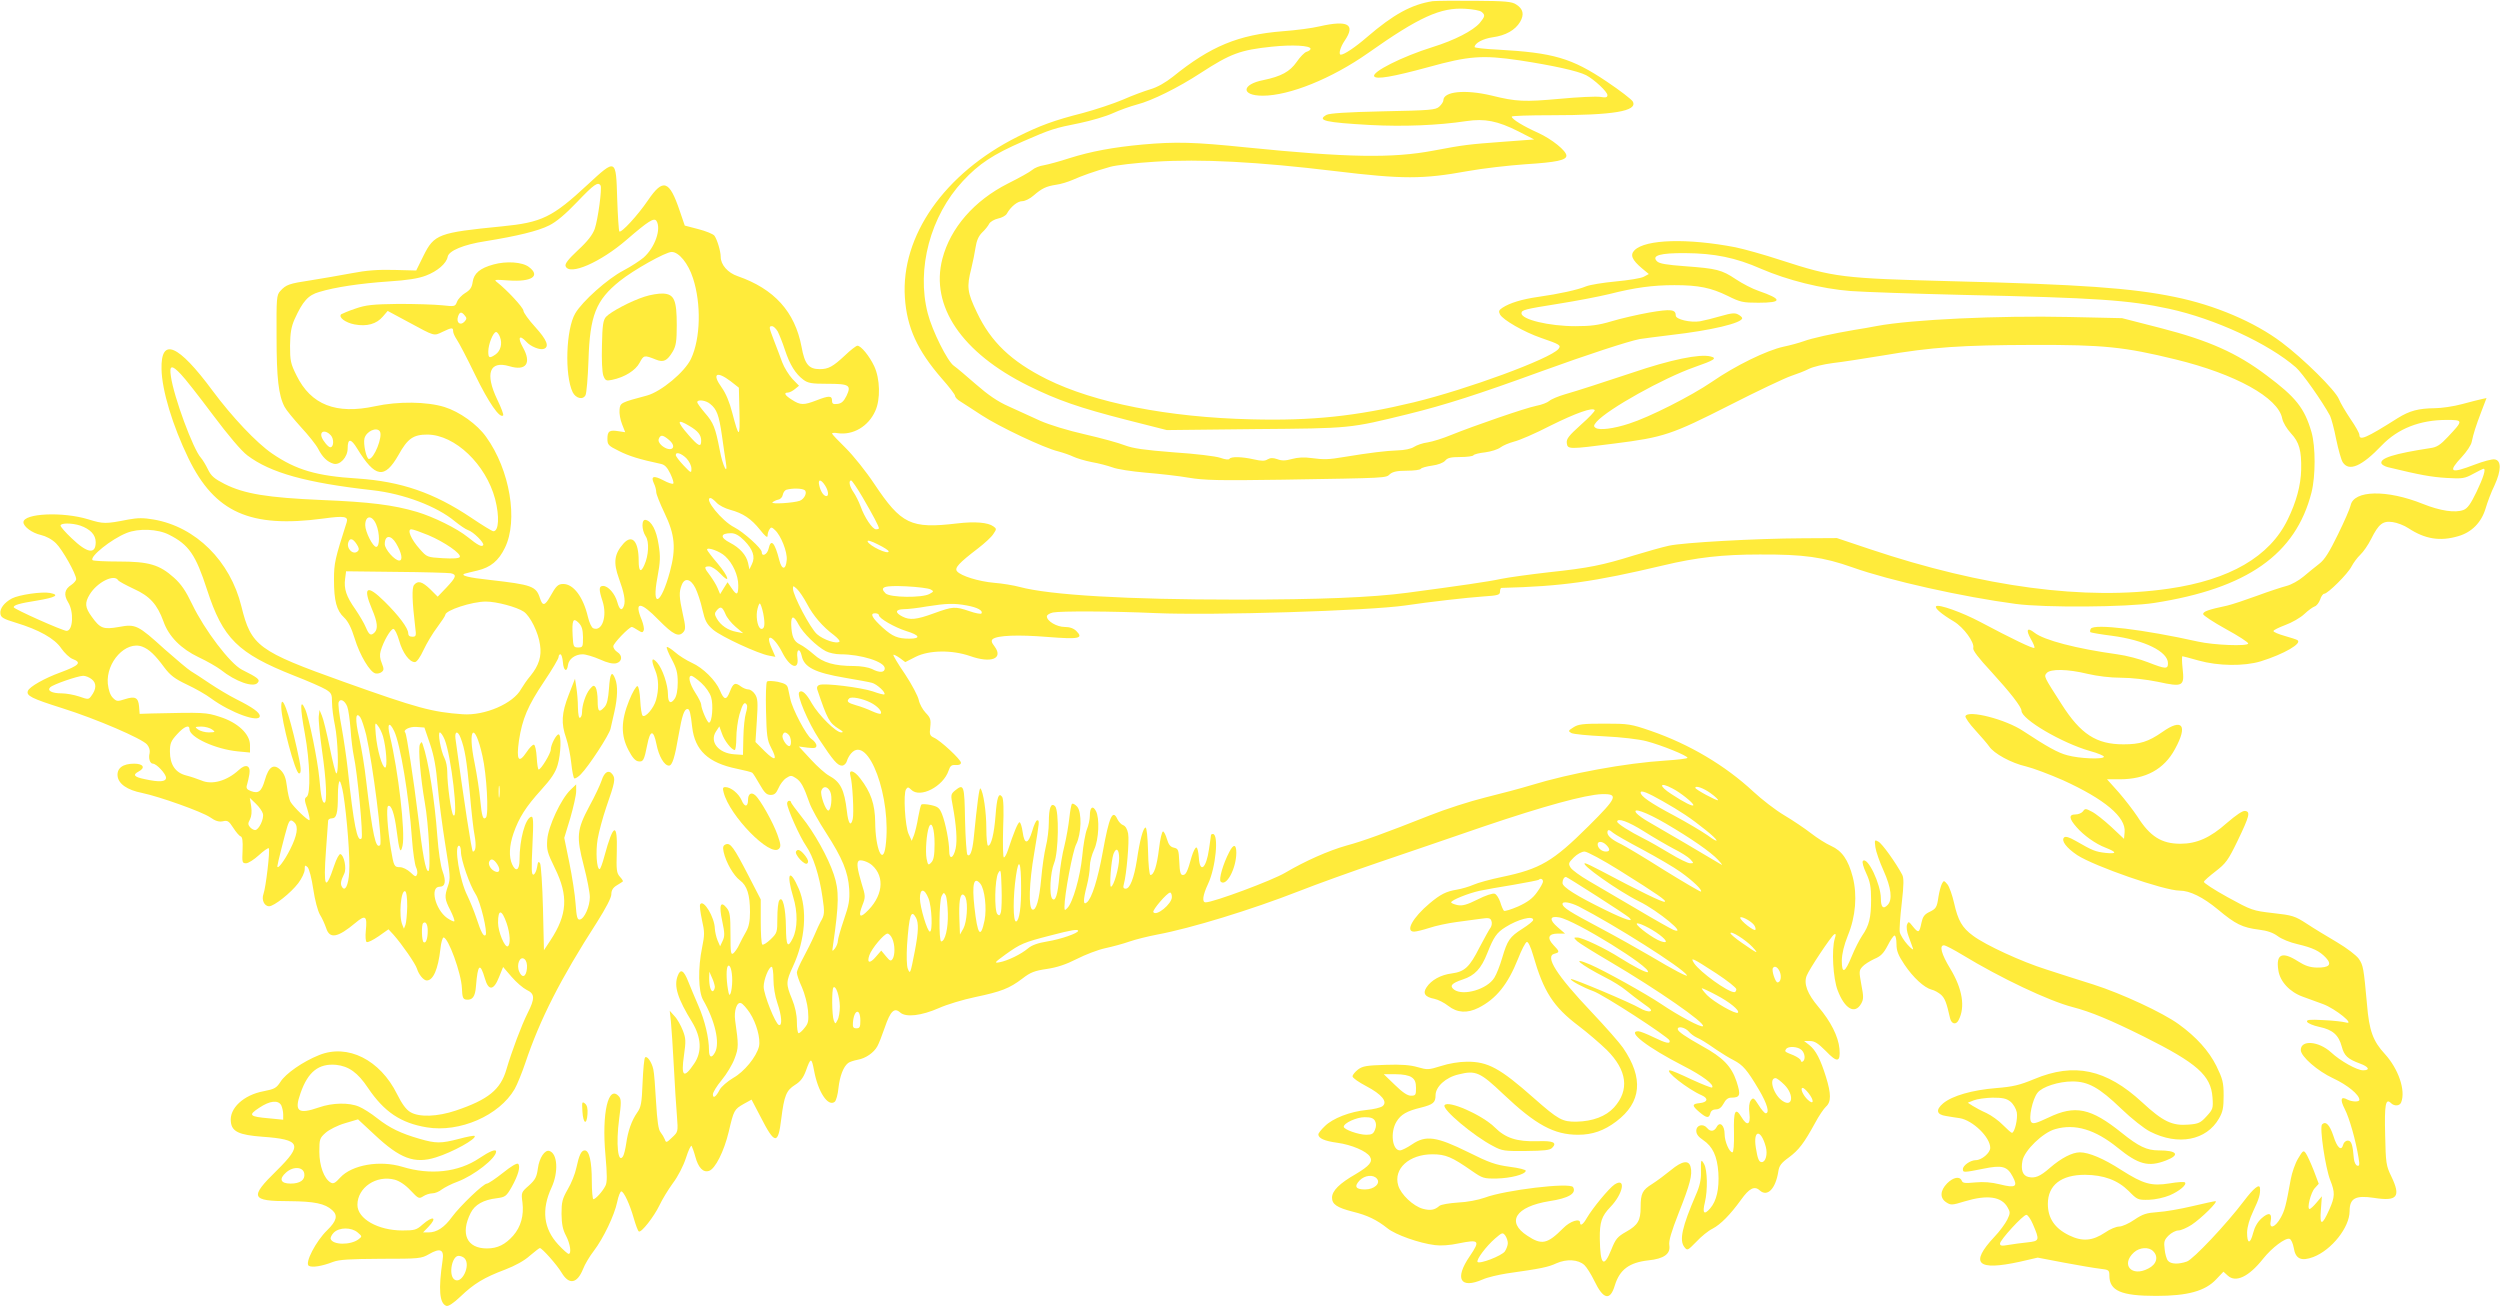 <?xml version="1.0" standalone="no"?>
<!DOCTYPE svg PUBLIC "-//W3C//DTD SVG 20010904//EN"
 "http://www.w3.org/TR/2001/REC-SVG-20010904/DTD/svg10.dtd">
<svg version="1.0" xmlns="http://www.w3.org/2000/svg"
 width="1280pt" height="669pt" viewBox="0 0 1280 669"
 preserveAspectRatio="xMidYMid meet">
<g transform="translate(0,669) scale(0.1,-0.1)"
fill="#ffeb3b" stroke="none">
<path d="M7335 6684 c-108 -17 -200 -67 -336 -184 -60 -52 -117 -90 -134 -90
-13 0 -3 39 20 72 57 84 16 106 -129 73 -37 -9 -121 -20 -189 -25 -226 -18
-368 -76 -562 -233 -38 -30 -80 -54 -115 -64 -30 -9 -93 -32 -140 -53 -47 -20
-140 -51 -207 -69 -146 -37 -219 -64 -333 -121 -375 -188 -598 -508 -577 -823
10 -154 64 -271 188 -414 38 -43 69 -83 69 -90 0 -7 12 -20 28 -29 15 -9 63
-41 108 -70 90 -59 320 -168 392 -185 26 -7 61 -19 77 -27 17 -8 59 -21 95
-28 36 -6 83 -19 106 -27 22 -9 99 -21 170 -27 71 -6 171 -17 221 -26 78 -13
153 -15 480 -10 544 9 528 8 550 29 15 12 37 17 86 17 36 0 69 4 72 10 3 5 29
12 57 16 30 4 57 14 67 25 12 15 29 19 78 19 34 0 64 4 67 9 3 5 30 12 60 15
30 4 65 15 78 25 13 10 44 23 70 30 26 6 110 42 185 81 133 66 218 96 228 80
3 -4 -29 -38 -71 -75 -62 -56 -75 -72 -72 -94 4 -32 10 -32 243 -2 254 32 294
46 590 196 143 73 285 140 315 150 30 10 72 26 93 37 20 10 74 23 120 29 45 5
161 23 258 39 251 43 401 53 769 54 359 1 467 -10 728 -74 308 -75 527 -196
547 -303 4 -20 23 -52 45 -76 42 -45 54 -87 52 -186 -2 -81 -25 -165 -69 -255
-92 -190 -297 -309 -609 -354 -426 -62 -950 8 -1529 202 l-170 57 -175 -1
c-242 -1 -613 -22 -685 -38 -33 -7 -114 -30 -180 -50 -161 -50 -229 -64 -435
-86 -96 -11 -206 -26 -245 -34 -64 -14 -210 -35 -480 -71 -181 -24 -449 -35
-873 -35 -560 0 -957 23 -1112 65 -30 8 -89 18 -130 21 -79 7 -170 35 -190 59
-14 17 9 42 107 117 34 26 70 59 79 74 17 25 17 27 0 39 -27 20 -94 26 -186
15 -237 -28 -285 -5 -424 203 -41 62 -106 143 -145 182 -39 38 -71 72 -71 75
0 4 13 5 30 2 78 -11 156 35 191 113 28 60 25 166 -5 230 -25 53 -68 105 -86
105 -6 0 -35 -22 -63 -49 -63 -59 -86 -71 -130 -71 -56 0 -77 25 -93 114 -34
180 -140 297 -327 362 -51 17 -87 59 -87 99 0 29 -18 88 -32 108 -7 9 -44 24
-83 34 l-69 18 -26 76 c-53 157 -85 167 -162 54 -53 -78 -137 -169 -147 -160
-3 4 -8 79 -11 168 -6 207 -6 206 -151 72 -181 -168 -235 -194 -439 -214 -325
-32 -347 -40 -402 -151 l-37 -75 -113 3 c-83 2 -141 -2 -218 -17 -58 -11 -152
-27 -208 -36 -112 -17 -127 -22 -157 -55 -19 -21 -20 -36 -19 -234 0 -212 10
-300 41 -359 8 -16 46 -62 84 -104 38 -41 78 -91 88 -111 22 -43 47 -67 78
-76 33 -10 73 33 73 78 0 53 17 52 49 -1 92 -150 140 -157 211 -33 47 85 76
105 148 105 142 -1 300 -153 347 -330 23 -89 19 -165 -9 -165 -6 0 -57 31
-113 69 -191 128 -359 186 -583 201 -210 13 -314 44 -437 128 -80 55 -204 186
-305 322 -176 238 -265 276 -261 110 2 -109 57 -290 138 -457 135 -277 316
-358 690 -308 109 15 129 11 120 -19 -60 -188 -65 -209 -65 -294 0 -108 13
-158 52 -194 20 -19 37 -52 54 -107 26 -86 79 -174 107 -179 10 -2 24 1 32 8
11 9 11 16 0 44 -10 23 -12 43 -6 63 14 49 51 113 65 113 7 0 20 -26 30 -61
17 -61 52 -109 80 -109 10 0 28 26 45 63 16 34 47 86 70 116 22 30 41 58 41
63 0 23 136 68 208 68 54 0 159 -28 194 -52 33 -23 75 -107 83 -170 9 -58 -6
-105 -48 -157 -18 -21 -39 -52 -49 -69 -40 -74 -186 -137 -299 -129 -156 11
-231 31 -609 166 -439 157 -474 183 -524 386 -57 233 -234 408 -449 445 -52 9
-81 9 -130 0 -117 -23 -127 -23 -205 1 -130 40 -332 31 -332 -15 0 -22 44 -55
89 -65 26 -6 57 -22 78 -43 32 -31 103 -157 103 -183 0 -7 -11 -20 -24 -29
-36 -23 -41 -51 -17 -90 30 -48 25 -146 -8 -146 -20 0 -271 112 -271 121 0 11
30 20 119 34 96 16 119 29 67 39 -41 8 -158 -9 -195 -28 -39 -21 -63 -52 -59
-78 2 -19 15 -27 78 -46 119 -36 200 -81 234 -132 16 -23 42 -48 58 -54 48
-18 34 -33 -63 -69 -80 -29 -158 -73 -166 -94 -10 -25 18 -39 176 -89 175 -55
409 -156 434 -186 11 -13 16 -30 13 -44 -7 -27 2 -54 17 -54 18 0 67 -52 67
-72 0 -21 -33 -24 -110 -7 -54 11 -62 22 -30 39 36 19 24 40 -23 40 -58 0 -89
-23 -85 -63 4 -40 49 -72 126 -87 90 -19 303 -95 347 -124 28 -20 46 -25 66
-21 24 6 31 1 53 -33 14 -22 31 -42 38 -44 9 -3 12 -24 10 -71 -3 -62 -2 -67
18 -67 11 0 41 19 65 41 25 23 48 39 51 36 8 -8 -15 -202 -27 -234 -11 -30 4
-63 29 -63 25 0 111 68 149 118 18 24 33 55 33 70 0 23 2 24 15 12 8 -8 21
-58 29 -113 8 -55 23 -111 34 -130 11 -17 25 -49 32 -69 18 -57 59 -49 150 27
51 43 61 36 53 -40 -3 -29 -1 -55 4 -58 6 -4 33 10 61 29 l51 36 26 -28 c44
-50 112 -148 120 -174 9 -30 34 -60 50 -60 33 0 58 57 70 162 3 32 11 58 16
58 24 0 91 -183 94 -260 2 -46 5 -55 21 -58 33 -4 47 14 51 69 9 113 21 124
46 38 18 -63 45 -61 72 8 l21 52 43 -50 c24 -28 59 -58 77 -67 43 -20 44 -43
5 -120 -31 -62 -80 -192 -108 -287 -30 -104 -93 -155 -259 -211 -95 -32 -188
-35 -233 -8 -22 13 -43 42 -68 92 -87 176 -253 259 -399 200 -83 -33 -172 -95
-198 -137 -21 -32 -30 -37 -86 -48 -103 -19 -177 -88 -168 -157 5 -50 42 -67
160 -76 199 -14 210 -40 74 -174 -140 -137 -132 -156 66 -156 127 -1 182 -12
219 -46 30 -27 23 -55 -26 -103 -57 -55 -116 -168 -94 -182 17 -10 68 -2 124
20 32 12 83 15 245 16 197 0 207 1 247 24 57 33 78 24 69 -32 -22 -149 -16
-220 19 -233 10 -4 36 13 73 48 69 66 120 97 229 138 50 19 99 46 126 71 25
21 48 39 51 39 11 0 88 -86 112 -127 38 -63 79 -55 109 19 9 24 34 66 55 93
49 64 106 183 120 251 6 30 16 54 21 54 13 0 44 -67 64 -138 10 -34 21 -65 26
-67 12 -8 77 75 105 133 14 30 45 81 69 114 26 34 54 89 67 129 12 38 25 66
29 62 3 -5 12 -29 19 -55 15 -56 40 -83 70 -73 32 10 77 100 101 200 26 111
28 115 77 143 l40 22 46 -88 c73 -143 90 -145 106 -11 15 120 26 146 70 174
28 17 43 37 56 72 25 70 29 70 42 2 20 -110 72 -188 106 -160 7 6 16 38 19 71
7 61 25 108 49 127 7 6 29 13 49 17 41 7 83 36 101 69 7 12 24 55 38 96 29 85
49 104 79 77 29 -26 108 -17 199 23 40 18 123 43 185 56 133 28 175 44 242 95
41 32 63 40 125 49 53 8 98 23 153 51 43 22 108 47 145 55 37 8 93 23 124 34
31 11 96 27 143 36 172 32 482 127 725 222 91 36 275 102 410 148 135 46 376
128 535 183 310 105 522 163 607 166 87 2 78 -18 -69 -164 -182 -181 -247
-219 -443 -260 -58 -12 -124 -30 -146 -40 -23 -10 -61 -21 -85 -25 -55 -9 -84
-24 -139 -70 -86 -72 -127 -145 -80 -145 11 0 47 9 78 19 32 11 94 24 138 30
43 6 100 13 126 17 40 6 49 4 54 -11 4 -10 2 -25 -4 -34 -7 -9 -32 -55 -57
-102 -51 -101 -76 -124 -142 -133 -56 -7 -105 -34 -129 -71 -21 -31 -8 -50 40
-59 19 -4 51 -20 71 -36 46 -36 97 -39 155 -10 91 46 150 120 202 250 18 46
38 85 45 87 7 3 20 -24 33 -69 53 -185 103 -263 233 -361 45 -34 110 -90 144
-123 104 -104 117 -205 37 -294 -42 -46 -109 -71 -192 -73 -73 -1 -93 10 -219
121 -173 153 -235 187 -343 186 -38 0 -93 -9 -132 -22 -64 -20 -70 -20 -119
-6 -37 11 -84 15 -165 12 -96 -3 -117 -6 -141 -24 -15 -12 -28 -27 -28 -35 0
-8 32 -30 70 -50 80 -42 112 -81 83 -103 -10 -7 -46 -16 -81 -19 -84 -8 -174
-43 -214 -83 -18 -17 -33 -36 -33 -42 0 -20 31 -34 97 -43 73 -10 150 -43 167
-71 16 -26 -2 -47 -72 -89 -84 -48 -122 -86 -122 -121 0 -34 25 -51 107 -72
74 -18 123 -42 177 -85 41 -33 162 -76 243 -86 29 -4 77 -1 122 9 105 21 111
15 56 -66 -79 -115 -49 -169 66 -119 24 11 80 24 124 31 176 25 211 32 254 52
52 23 111 20 143 -9 11 -10 34 -46 51 -81 46 -96 81 -104 105 -23 25 81 74
117 172 128 79 8 114 33 107 77 -4 22 10 69 48 166 58 146 71 196 61 235 -9
37 -43 32 -101 -16 -28 -23 -71 -55 -96 -71 -50 -31 -59 -48 -59 -120 0 -66
-14 -91 -73 -124 -46 -26 -55 -37 -77 -92 -39 -97 -57 -79 -59 55 -1 86 9 116
54 163 66 68 82 155 21 115 -28 -19 -111 -119 -142 -172 -18 -32 -34 -43 -34
-23 0 24 -51 8 -86 -28 -82 -82 -110 -88 -184 -39 -110 71 -60 149 112 177
100 15 141 40 122 72 -16 25 -349 -15 -452 -54 -34 -12 -90 -23 -137 -25 -44
-3 -87 -10 -95 -17 -25 -22 -47 -25 -85 -15 -50 14 -112 73 -126 119 -26 86
56 160 175 160 67 0 99 -13 202 -85 55 -38 61 -40 128 -39 71 2 143 20 148 39
2 6 -35 15 -82 21 -73 10 -105 21 -213 75 -162 80 -217 88 -287 40 -25 -17
-53 -31 -62 -31 -40 0 -51 93 -18 147 22 37 54 55 125 72 63 16 75 26 75 63 0
44 52 92 118 107 88 22 110 12 229 -101 166 -157 259 -208 383 -208 73 0 133
21 195 68 130 98 141 222 35 377 -17 25 -90 108 -161 183 -180 190 -241 286
-190 299 27 7 27 11 -5 44 -35 37 -26 59 22 59 l37 0 -38 33 c-44 38 -41 59 8
50 81 -14 475 -258 454 -280 -6 -6 -73 29 -143 73 -73 47 -193 104 -218 104
-20 0 -20 0 -1 -19 11 -10 88 -58 170 -106 241 -142 489 -314 474 -329 -8 -9
-124 53 -213 113 -77 52 -291 171 -363 202 -106 45 -55 2 77 -66 37 -18 84
-48 107 -67 22 -18 62 -49 89 -68 37 -25 45 -35 31 -38 -9 -2 -32 5 -50 16
-47 28 -348 155 -354 149 -6 -6 65 -44 113 -61 51 -17 386 -235 392 -253 6
-20 -18 -15 -83 17 -33 16 -68 30 -77 30 -61 0 47 -83 232 -178 96 -49 159
-96 146 -110 -3 -3 -50 16 -105 41 -54 26 -104 47 -111 47 -32 0 93 -98 163
-128 36 -16 30 -36 -11 -40 -40 -4 -40 -13 -1 -46 37 -31 49 -33 56 -6 3 13
14 20 29 20 16 0 28 10 39 30 10 20 23 30 38 30 47 0 51 12 28 83 -26 78 -70
123 -176 181 -87 49 -125 75 -125 87 0 17 37 9 56 -12 10 -12 28 -25 39 -30
24 -11 46 -24 105 -65 25 -17 64 -41 86 -52 48 -25 69 -49 130 -152 42 -71 56
-120 34 -120 -5 0 -22 19 -36 42 -24 38 -28 40 -40 24 -8 -12 -11 -34 -7 -67
7 -59 -12 -67 -41 -18 -31 52 -41 32 -38 -80 1 -60 -2 -101 -8 -101 -16 0 -40
56 -40 93 0 45 -24 67 -40 38 -13 -25 -33 -27 -50 -6 -20 24 -55 15 -55 -15 0
-17 11 -31 35 -47 49 -33 72 -82 78 -167 5 -83 -9 -145 -42 -183 -31 -36 -41
-25 -27 31 15 62 13 166 -4 196 -16 28 -17 25 -16 -45 1 -33 -7 -70 -25 -110
-72 -167 -87 -235 -60 -270 15 -19 16 -19 61 27 25 27 62 57 83 67 42 22 91
72 146 148 42 59 69 73 96 48 39 -35 81 8 95 97 4 29 15 44 54 72 51 38 77 72
134 176 19 36 45 74 56 84 27 24 27 65 0 152 -28 90 -52 137 -85 163 l-27 21
30 0 c24 0 42 -12 81 -51 59 -62 76 -59 70 12 -6 63 -45 140 -108 214 -56 66
-76 118 -60 159 12 32 125 202 141 212 9 5 10 -1 3 -22 -17 -55 -9 -204 15
-265 36 -95 88 -124 120 -68 13 23 13 36 1 98 -12 66 -12 72 5 91 10 12 38 29
61 40 34 14 48 29 69 69 14 28 30 51 35 51 6 0 10 -20 10 -44 0 -35 9 -57 41
-105 45 -67 101 -118 139 -128 14 -3 35 -15 48 -26 20 -19 28 -39 46 -119 7
-32 31 -37 44 -11 35 67 20 160 -43 264 -45 74 -57 119 -32 119 8 0 50 -22 93
-48 197 -120 445 -237 565 -268 93 -24 194 -66 365 -151 274 -137 344 -199
352 -312 4 -56 2 -61 -30 -96 -31 -34 -41 -39 -92 -43 -84 -7 -131 15 -238
114 -184 170 -348 205 -553 119 -75 -31 -108 -39 -195 -46 -122 -10 -224 -39
-271 -78 -40 -34 -34 -58 15 -65 20 -4 51 -8 70 -11 66 -11 156 -97 156 -152
0 -26 -44 -63 -74 -63 -27 0 -66 -27 -66 -46 0 -18 4 -18 104 2 97 20 123 13
151 -40 28 -52 14 -60 -65 -40 -45 11 -83 14 -127 10 -52 -5 -64 -4 -69 9 -10
24 -43 18 -75 -14 -36 -37 -38 -75 -4 -97 23 -15 29 -15 94 5 116 35 189 25
220 -31 14 -24 14 -30 -2 -63 -10 -20 -39 -60 -66 -88 -128 -137 -88 -175 131
-127 l91 21 136 -26 c75 -14 157 -28 184 -31 44 -5 47 -7 47 -35 0 -78 60
-104 240 -104 161 0 251 25 307 85 l37 39 22 -20 c41 -38 108 -6 181 86 45 57
116 110 136 102 8 -3 17 -24 21 -46 9 -57 38 -70 100 -47 94 36 186 152 186
235 0 66 30 82 124 68 121 -19 140 5 89 111 -26 53 -28 68 -31 210 -4 156 2
192 30 164 17 -17 45 -15 52 4 24 61 -14 171 -83 247 -61 66 -81 119 -92 255
-17 186 -19 199 -42 233 -13 18 -60 54 -112 85 -49 29 -119 71 -155 95 -60 39
-73 43 -172 54 -104 12 -110 14 -232 81 -69 38 -124 74 -122 79 1 6 29 30 60
54 52 40 64 56 112 155 62 129 67 150 39 154 -13 2 -46 -21 -94 -62 -84 -75
-154 -106 -237 -106 -97 0 -156 37 -221 140 -20 30 -62 85 -95 123 l-60 67 64
0 c134 0 228 51 284 155 67 122 38 160 -65 87 -72 -50 -114 -63 -199 -63 -139
0 -219 52 -317 206 -91 142 -91 141 -76 159 19 22 106 21 209 -4 51 -12 118
-20 172 -20 53 0 130 -9 189 -21 128 -28 136 -23 126 68 -4 35 -4 63 -1 63 3
0 41 -10 83 -22 100 -28 232 -30 318 -4 119 37 216 93 187 109 -4 3 -33 12
-64 21 -32 9 -58 20 -58 25 0 5 27 18 61 31 33 12 77 37 97 56 20 19 44 36 53
39 10 3 22 19 28 35 5 17 15 30 21 30 18 0 121 102 140 140 10 19 30 46 45 60
15 14 40 50 55 80 39 78 60 94 110 87 23 -3 60 -17 82 -32 84 -55 161 -68 255
-40 69 20 118 71 139 141 9 31 29 85 46 119 35 77 36 128 0 133 -12 2 -58 -10
-102 -27 -125 -48 -139 -39 -65 40 24 26 47 60 50 76 9 43 21 81 50 157 l26
68 -23 -5 c-13 -3 -59 -14 -102 -26 -44 -12 -107 -21 -140 -21 -84 -1 -129
-13 -190 -51 -163 -103 -196 -117 -196 -85 0 8 -20 44 -45 80 -24 36 -52 82
-60 103 -19 46 -181 206 -293 290 -138 104 -341 191 -549 233 -217 45 -482 64
-1133 80 -573 15 -607 19 -885 109 -82 27 -186 56 -230 65 -244 47 -460 41
-516 -15 -24 -24 -14 -49 38 -93 l35 -29 -26 -14 c-15 -8 -79 -18 -143 -24
-64 -6 -132 -17 -152 -25 -43 -18 -139 -39 -245 -54 -84 -12 -146 -31 -184
-56 -18 -12 -20 -18 -12 -34 15 -28 123 -90 210 -120 99 -34 104 -38 89 -57
-42 -50 -465 -206 -741 -273 -294 -71 -520 -95 -831 -87 -427 10 -805 85
-1048 206 -182 91 -286 191 -357 341 -50 104 -53 131 -29 225 8 33 18 82 22
109 5 33 15 57 33 75 15 14 32 35 37 46 6 10 26 22 45 26 19 4 40 15 45 25 20
36 55 64 79 64 14 0 40 13 58 29 43 37 64 47 115 55 24 3 62 15 85 25 45 20
108 43 193 67 28 8 130 20 228 26 234 15 524 0 922 -48 348 -42 449 -42 680 0
77 14 210 29 295 35 159 10 210 21 210 44 0 25 -75 85 -145 117 -74 33 -135
70 -135 83 0 4 91 7 203 7 318 0 443 21 417 70 -6 11 -66 57 -133 102 -180
121 -273 148 -559 164 -65 3 -118 9 -118 13 0 20 43 43 92 50 67 9 116 37 141
79 22 38 16 66 -20 89 -22 15 -57 18 -212 19 -102 1 -199 0 -216 -2z m251 -55
c19 -16 18 -23 -10 -57 -34 -39 -128 -88 -241 -123 -157 -49 -313 -128 -299
-150 10 -17 96 -2 276 47 209 58 278 63 468 35 170 -26 298 -54 341 -76 43
-23 109 -85 109 -102 0 -12 -8 -14 -37 -9 -21 3 -114 -1 -208 -10 -180 -16
-220 -15 -349 17 -135 32 -246 21 -246 -25 0 -7 -9 -21 -21 -32 -19 -17 -44
-19 -288 -24 -186 -4 -273 -10 -289 -18 -52 -29 -7 -39 223 -52 171 -9 347 -2
493 20 94 14 160 1 267 -53 l80 -41 -161 -12 c-173 -13 -196 -15 -354 -45
-211 -40 -440 -36 -956 16 -273 28 -363 30 -534 15 -151 -14 -264 -35 -375
-70 -49 -16 -108 -32 -130 -36 -22 -3 -49 -14 -60 -24 -11 -10 -67 -41 -125
-70 -172 -87 -294 -227 -335 -385 -63 -242 99 -481 440 -650 149 -74 262 -113
504 -175 l205 -52 450 5 c497 4 484 3 786 77 190 47 356 100 685 220 234 85
440 152 500 164 17 3 90 12 162 21 203 23 363 61 363 86 0 4 -9 13 -21 19 -16
9 -35 7 -87 -8 -37 -11 -86 -23 -108 -27 -49 -8 -124 10 -124 29 0 32 -24 35
-135 16 -61 -11 -148 -31 -194 -45 -67 -20 -106 -25 -185 -25 -135 0 -276 34
-276 66 0 17 15 21 191 49 88 14 203 36 257 49 134 34 225 46 335 46 124 0
187 -13 273 -55 64 -32 78 -35 157 -35 124 0 124 18 0 61 -30 10 -82 37 -115
59 -73 49 -99 55 -261 67 -94 7 -131 13 -143 25 -30 30 16 43 146 42 147 -1
257 -23 386 -80 137 -59 309 -102 458 -114 67 -5 328 -14 581 -20 680 -15 843
-26 1051 -71 234 -51 509 -178 649 -300 33 -29 135 -174 175 -248 6 -13 21
-66 31 -119 11 -53 26 -107 34 -119 32 -49 97 -21 200 87 83 86 195 130 332
130 86 0 86 -2 6 -87 -37 -40 -57 -53 -88 -57 -189 -29 -261 -52 -252 -79 2
-6 17 -15 33 -19 169 -41 222 -50 299 -55 83 -5 94 -3 138 21 26 14 50 26 53
26 13 0 -1 -45 -36 -118 -30 -62 -46 -85 -67 -93 -42 -16 -118 -5 -208 31
-184 74 -354 71 -370 -8 -3 -15 -32 -82 -65 -149 -44 -90 -68 -129 -96 -150
-20 -15 -56 -45 -80 -65 -25 -21 -63 -42 -87 -48 -23 -6 -91 -28 -150 -50 -60
-22 -129 -45 -155 -51 -95 -20 -122 -30 -122 -43 0 -7 52 -41 117 -77 64 -35
115 -68 114 -74 -3 -15 -177 -8 -257 10 -278 62 -532 93 -549 66 -4 -7 -5 -15
-2 -18 3 -2 52 -11 109 -18 168 -22 288 -81 288 -141 0 -31 -12 -30 -102 5
-40 16 -111 35 -158 41 -209 29 -375 72 -424 111 -37 29 -45 15 -18 -33 13
-22 21 -42 18 -45 -6 -6 -112 45 -276 132 -94 50 -215 93 -227 81 -9 -9 27
-40 91 -78 50 -30 107 -108 99 -136 -3 -12 27 -51 93 -122 95 -104 154 -179
154 -199 0 -44 207 -165 350 -206 41 -11 74 -25 72 -30 -4 -14 -126 -9 -187 8
-47 12 -103 43 -226 124 -89 60 -284 110 -296 76 -2 -6 20 -39 50 -71 30 -33
62 -70 71 -83 24 -37 114 -86 189 -103 37 -9 122 -41 190 -71 213 -97 323
-189 315 -266 l-3 -34 -66 62 c-37 34 -81 69 -100 78 -30 16 -34 16 -44 1 -7
-9 -24 -16 -39 -16 -35 0 -33 -21 6 -65 36 -42 98 -86 148 -105 59 -23 60 -33
2 -27 -54 6 -68 12 -155 62 -35 20 -52 24 -59 17 -16 -16 12 -53 67 -90 87
-57 446 -182 525 -182 52 0 120 -34 195 -96 91 -76 125 -93 212 -104 42 -5 72
-16 95 -33 18 -14 64 -33 101 -41 80 -19 113 -35 146 -70 32 -35 17 -51 -47
-50 -35 1 -60 9 -96 32 -81 52 -114 38 -101 -45 8 -58 58 -112 125 -136 25 -9
72 -26 104 -38 63 -23 169 -109 116 -94 -14 4 -65 10 -114 12 -71 4 -87 2 -84
-8 3 -8 31 -20 64 -27 67 -14 98 -41 114 -101 12 -46 30 -63 92 -86 47 -17 55
-35 17 -35 -31 0 -117 48 -164 92 -64 58 -155 65 -155 12 0 -33 86 -108 166
-145 73 -34 134 -84 134 -110 0 -12 -37 -11 -61 1 -34 19 -39 1 -14 -48 24
-46 57 -163 71 -251 6 -35 4 -43 -7 -39 -8 2 -15 18 -17 34 -6 74 -13 94 -31
94 -11 0 -21 -9 -24 -21 -9 -35 -31 -16 -50 45 -19 57 -39 78 -58 59 -14 -14
17 -223 42 -286 25 -62 24 -85 -5 -150 -37 -84 -50 -84 -43 -1 l5 69 -27 -32
c-15 -18 -31 -33 -36 -33 -15 0 6 85 27 107 l20 22 -26 69 c-15 38 -33 77 -40
87 -12 17 -15 15 -40 -27 -15 -25 -31 -72 -37 -104 -25 -139 -31 -161 -52
-199 -28 -50 -60 -61 -51 -17 8 42 -10 47 -47 14 -20 -18 -35 -44 -43 -75 -15
-59 -31 -57 -31 3 1 29 12 68 32 110 29 61 37 87 34 117 -2 24 -33 -1 -82 -66
-89 -118 -260 -299 -292 -310 -43 -15 -82 -14 -97 4 -7 8 -15 35 -17 59 -5 38
-2 48 20 70 14 14 37 26 50 26 13 0 43 13 68 29 51 34 139 121 122 121 -6 0
-60 -12 -120 -26 -59 -14 -139 -28 -176 -30 -57 -4 -76 -10 -119 -39 -27 -19
-63 -35 -78 -35 -15 0 -47 -13 -71 -30 -66 -44 -117 -48 -185 -15 -74 36 -109
88 -109 161 0 96 68 149 190 149 97 -1 167 -27 224 -83 44 -45 47 -46 103 -45
33 1 78 11 107 23 51 22 89 55 78 66 -4 4 -39 2 -79 -5 -93 -15 -134 -3 -246
68 -91 59 -167 91 -213 91 -39 0 -95 -29 -153 -79 -51 -45 -77 -55 -111 -47
-29 7 -39 36 -30 83 10 53 105 145 168 162 101 29 204 -2 319 -95 107 -87 158
-100 247 -66 75 29 59 52 -37 52 -60 0 -102 20 -189 90 -158 127 -238 144
-375 78 -64 -30 -79 -34 -88 -23 -15 18 6 117 32 150 24 31 109 58 179 58 80
0 137 -31 249 -139 53 -51 120 -104 149 -118 143 -73 288 -45 352 67 20 34 24
56 24 118 0 67 -5 85 -37 151 -39 78 -103 149 -193 214 -81 59 -292 157 -436
203 -74 23 -183 58 -244 78 -124 39 -309 124 -373 172 -56 41 -77 78 -97 167
-9 40 -24 83 -34 96 -18 21 -19 21 -29 2 -5 -10 -13 -40 -17 -65 -8 -56 -12
-62 -50 -80 -22 -11 -31 -24 -37 -53 -11 -53 -15 -55 -43 -21 -22 28 -24 29
-31 11 -4 -12 -1 -37 8 -60 8 -23 18 -50 22 -61 5 -12 -6 -5 -27 18 -19 21
-37 50 -40 64 -3 14 2 81 10 149 11 97 11 129 2 146 -32 60 -103 160 -122 169
-19 11 -20 9 -15 -29 3 -22 22 -76 42 -120 39 -87 47 -150 20 -176 -22 -23
-34 -11 -34 34 0 72 -68 216 -92 192 -5 -5 2 -31 17 -63 20 -43 25 -70 25
-134 0 -94 -10 -134 -46 -186 -14 -21 -38 -68 -53 -105 -35 -86 -51 -93 -51
-22 1 36 11 78 31 128 40 97 49 206 25 300 -23 88 -55 134 -111 159 -25 11
-71 40 -103 65 -31 24 -93 66 -137 92 -44 26 -115 81 -158 121 -144 134 -328
243 -525 311 -102 35 -114 37 -237 37 -111 0 -135 -3 -159 -19 -27 -17 -28
-19 -11 -29 11 -6 87 -13 169 -17 87 -4 179 -15 216 -25 77 -20 210 -74 210
-85 0 -4 -50 -10 -111 -14 -207 -13 -489 -65 -689 -126 -52 -16 -158 -44 -235
-63 -77 -19 -205 -60 -285 -92 -230 -91 -343 -132 -425 -154 -93 -26 -214 -80
-314 -139 -65 -39 -368 -152 -408 -152 -20 0 -15 36 12 94 40 84 56 256 25
256 -6 0 -10 -3 -10 -7 0 -5 -5 -36 -10 -71 -14 -99 -47 -126 -52 -42 -2 28
-7 51 -13 51 -5 0 -16 -21 -24 -48 -21 -76 -29 -93 -45 -93 -12 0 -16 16 -18
67 -3 62 -5 68 -28 73 -18 4 -27 16 -35 43 -6 21 -15 39 -20 40 -6 1 -15 -39
-21 -89 -11 -90 -26 -134 -44 -134 -5 0 -11 55 -12 123 -2 74 -7 121 -13 120
-12 -2 -29 -63 -44 -166 -15 -94 -36 -147 -57 -147 -12 0 -15 6 -10 23 14 49
29 224 22 259 -4 23 -14 39 -25 43 -10 3 -23 17 -30 31 -24 53 -42 14 -75
-169 -25 -138 -56 -237 -81 -257 -20 -17 -20 10 0 87 8 31 15 75 15 98 0 22
10 60 22 85 24 52 29 161 9 198 -16 30 -31 19 -31 -24 0 -19 -7 -51 -15 -70
-8 -20 -19 -82 -24 -138 -10 -104 -48 -237 -76 -265 -13 -14 -15 -13 -15 6 0
62 42 286 60 320 27 53 30 165 5 193 -10 11 -21 17 -26 15 -4 -3 -10 -36 -14
-73 -4 -37 -15 -101 -25 -142 -11 -41 -22 -111 -26 -155 -8 -95 -20 -133 -36
-117 -17 17 -11 134 9 183 23 55 26 270 5 291 -21 21 -32 -8 -32 -82 0 -36 -7
-92 -15 -123 -8 -32 -19 -107 -24 -166 -10 -109 -26 -164 -45 -158 -21 7 -17
138 9 288 28 169 28 169 15 169 -5 0 -17 -25 -25 -55 -21 -69 -40 -71 -49 -5
-4 28 -11 50 -16 50 -8 0 -31 -56 -59 -142 -7 -21 -16 -38 -21 -38 -5 0 -6 66
-4 148 4 96 2 152 -5 162 -18 25 -27 -3 -34 -98 -7 -90 -22 -152 -38 -152 -5
0 -9 40 -9 89 0 84 -15 186 -30 204 -6 7 -16 -67 -35 -259 -7 -64 -19 -94 -32
-80 -4 4 -10 84 -12 177 -3 181 -6 188 -52 151 -21 -18 -22 -22 -11 -78 18
-97 24 -177 15 -218 -11 -51 -33 -60 -33 -14 0 48 -19 145 -37 190 -13 32 -21
38 -56 46 -23 5 -45 6 -49 3 -4 -3 -11 -33 -17 -66 -5 -33 -15 -73 -21 -90
l-12 -30 -16 35 c-18 40 -28 207 -13 229 8 12 12 12 26 -2 45 -46 165 16 192
98 8 24 15 30 37 28 16 -1 26 3 26 12 0 16 -104 113 -138 128 -21 10 -24 16
-19 55 4 38 1 47 -24 73 -15 16 -31 45 -35 65 -4 20 -35 79 -70 132 -36 52
-62 97 -60 99 2 3 17 -5 33 -16 l28 -21 53 27 c70 35 186 36 279 4 107 -38
171 -14 126 48 -17 22 -19 31 -10 39 24 19 131 23 278 11 164 -13 188 -8 150
30 -14 14 -34 21 -60 21 -40 0 -91 30 -91 54 0 8 14 16 31 20 41 8 298 7 524
-3 294 -13 1095 12 1280 39 127 19 314 40 398 46 77 5 87 8 87 25 0 10 3 19 8
19 311 8 472 31 827 115 171 41 304 56 495 56 226 1 325 -13 475 -66 191 -68
564 -151 835 -187 149 -20 570 -17 710 5 475 74 724 248 805 566 21 84 21 234
0 308 -36 124 -80 179 -230 291 -152 115 -297 179 -541 242 l-199 51 -270 6
c-364 8 -808 -13 -985 -46 -30 -6 -82 -15 -115 -20 -112 -19 -220 -43 -260
-58 -22 -8 -69 -21 -103 -28 -87 -19 -247 -97 -367 -180 -107 -73 -320 -181
-424 -214 -79 -26 -151 -35 -171 -22 -12 8 -11 13 5 32 58 65 341 223 500 279
103 36 119 46 83 55 -56 14 -203 -16 -403 -84 -148 -49 -276 -91 -343 -110
-34 -10 -70 -25 -80 -34 -9 -8 -39 -20 -67 -25 -55 -11 -316 -101 -435 -149
-41 -17 -95 -34 -120 -38 -25 -3 -56 -14 -70 -23 -15 -10 -48 -17 -85 -18 -58
-2 -142 -12 -275 -34 -78 -13 -99 -14 -168 -5 -33 5 -69 3 -97 -5 -33 -9 -52
-10 -75 -1 -23 8 -36 7 -50 -1 -14 -9 -31 -9 -70 0 -62 14 -117 15 -125 3 -3
-6 -22 -4 -47 5 -22 8 -129 21 -238 28 -153 12 -208 20 -251 36 -30 12 -121
37 -204 56 -88 20 -183 49 -230 70 -44 20 -116 53 -160 73 -57 25 -106 59
-169 114 -49 43 -99 85 -112 94 -32 21 -111 179 -134 269 -59 228 14 499 180
677 83 89 154 136 310 204 140 61 158 67 289 93 57 12 133 34 168 50 35 16 91
36 125 45 75 19 212 87 325 161 154 100 203 118 365 135 106 11 198 6 198 -11
0 -5 -9 -12 -20 -15 -11 -3 -34 -27 -51 -52 -35 -50 -79 -74 -170 -93 -114
-22 -116 -80 -4 -80 137 0 354 88 539 218 262 185 372 235 499 227 38 -2 75
-9 83 -16z m-4511 -889 c8 -14 -13 -172 -30 -222 -11 -30 -36 -63 -86 -109
-50 -47 -68 -70 -63 -82 19 -50 179 20 313 136 110 95 140 114 152 96 26 -41
-8 -137 -66 -188 -19 -16 -65 -46 -103 -66 -81 -42 -211 -158 -247 -220 -47
-80 -55 -315 -13 -403 16 -32 53 -41 66 -15 5 10 12 90 15 178 7 230 38 308
160 406 71 57 235 149 266 149 37 0 85 -59 109 -134 43 -131 39 -309 -10 -413
-32 -68 -153 -168 -225 -188 -135 -36 -138 -37 -141 -73 -2 -19 4 -52 13 -74
l16 -41 -33 5 c-47 8 -58 1 -58 -38 0 -31 4 -36 59 -63 51 -26 106 -43 214
-66 20 -4 33 -17 49 -50 12 -25 19 -48 15 -51 -4 -4 -27 4 -51 17 -50 26 -65
21 -48 -16 7 -14 12 -34 12 -45 0 -10 19 -58 42 -106 54 -112 60 -182 28 -301
-46 -170 -95 -192 -64 -29 15 80 16 107 6 168 -11 73 -36 120 -66 126 -22 5
-22 -50 0 -84 19 -27 15 -99 -7 -147 -18 -41 -29 -33 -29 22 0 99 -33 137 -77
89 -48 -54 -54 -97 -24 -180 26 -71 34 -113 26 -138 -10 -30 -23 -24 -34 16
-12 44 -47 84 -73 84 -22 0 -23 -17 -3 -78 25 -77 -2 -157 -47 -139 -9 3 -21
29 -28 59 -24 102 -74 168 -126 168 -27 0 -37 -10 -67 -64 -27 -48 -39 -50
-52 -10 -20 63 -40 70 -259 95 -105 11 -153 23 -126 32 8 2 37 10 65 16 67 16
108 50 140 116 69 140 26 399 -96 568 -45 64 -136 129 -213 153 -90 28 -237
30 -356 4 -199 -43 -328 7 -402 158 -30 60 -33 75 -33 152 1 66 6 96 23 135
42 93 70 124 126 140 82 25 211 44 356 54 95 6 152 15 191 30 58 22 105 62
111 96 5 31 82 63 193 80 161 26 270 52 327 81 35 17 84 58 143 120 87 91 107
105 120 84z m907 -747 c8 -16 25 -58 37 -95 25 -76 54 -122 94 -152 24 -18 43
-21 122 -21 114 0 125 -7 99 -62 -14 -28 -26 -39 -46 -41 -23 -3 -28 1 -28 17
0 26 -16 26 -80 1 -65 -25 -82 -25 -125 3 -37 23 -44 37 -21 37 8 0 24 8 36
18 l21 17 -34 35 c-18 20 -42 58 -52 85 -10 28 -29 77 -42 111 -27 70 -27 74
-10 74 7 0 20 -12 29 -27z m-3056 -219 c19 -19 92 -112 163 -207 81 -108 147
-186 178 -209 118 -89 301 -140 641 -178 159 -18 329 -82 422 -160 25 -20 54
-40 66 -44 27 -8 85 -66 78 -77 -7 -11 -27 -1 -79 41 -54 44 -176 104 -260
129 -121 36 -243 51 -489 61 -276 12 -395 31 -496 82 -53 27 -69 41 -85 74
-11 23 -28 51 -37 61 -39 43 -138 310 -153 416 -9 58 4 61 51 11z m2815 -36
l42 -33 3 -125 c3 -136 -2 -136 -37 -3 -13 52 -33 100 -54 129 -51 71 -27 87
46 32z m-105 -116 c34 -27 45 -57 60 -160 7 -54 17 -115 20 -137 13 -77 -16
-22 -31 61 -22 114 -32 140 -76 190 -21 25 -39 49 -39 55 0 15 44 10 66 -9z
m-106 -113 c44 -26 60 -46 60 -76 0 -35 -14 -28 -64 29 -63 72 -61 86 4 47z
m-1585 -28 c16 -26 -30 -141 -56 -141 -13 0 -30 77 -23 105 9 37 63 61 79 36z
m-251 -20 c17 -19 15 -61 -3 -61 -10 0 -36 31 -44 52 -11 32 20 39 47 9z
m1732 -24 c45 -39 9 -66 -37 -29 -14 12 -20 25 -16 35 9 23 21 21 53 -6z m88
-93 c15 -16 26 -38 26 -53 0 -25 -1 -25 -40 16 -22 23 -40 47 -40 53 0 18 27
10 54 -16z m710 -139 c17 -26 21 -55 7 -55 -13 0 -29 22 -36 53 -9 34 7 36 29
2z m193 -62 c53 -91 83 -148 83 -158 0 -3 -7 -5 -15 -5 -18 0 -59 61 -79 118
-9 24 -25 56 -36 72 -20 28 -27 60 -12 60 4 0 31 -39 59 -87z m-298 38 c16
-10 1 -45 -24 -55 -31 -11 -150 -19 -140 -8 6 5 19 12 30 14 11 2 21 13 23 25
2 12 11 24 20 26 30 8 77 7 91 -2z m-450 -65 c12 -13 43 -29 69 -36 67 -18
108 -46 153 -102 27 -34 39 -44 39 -31 0 10 4 25 10 33 7 12 12 12 28 -4 30
-27 64 -112 60 -153 -4 -52 -25 -53 -38 -1 -23 91 -43 113 -55 58 -7 -30 -35
-43 -35 -16 0 18 -93 102 -140 126 -64 32 -159 150 -122 150 5 0 19 -11 31
-24z m-1743 -111 c19 -45 19 -115 0 -115 -17 0 -56 77 -56 111 0 51 35 54 56
4z m-1515 -6 c51 -18 79 -47 79 -85 0 -64 -43 -57 -123 20 -32 30 -57 59 -57
65 0 14 58 14 101 0z m455 -47 c101 -51 136 -102 194 -281 81 -250 157 -326
445 -440 72 -28 145 -60 163 -71 29 -18 32 -24 32 -67 0 -27 7 -80 15 -118 15
-73 21 -245 7 -245 -4 0 -19 60 -34 134 -15 73 -33 147 -40 162 l-12 29 -4
-33 c-2 -19 6 -98 17 -177 22 -151 27 -265 12 -265 -11 0 -18 31 -26 125 -9
95 -53 312 -73 355 -26 58 -26 8 -1 -127 26 -143 31 -309 9 -323 -12 -8 -12
-16 3 -61 9 -29 14 -55 12 -58 -7 -6 -83 68 -98 94 -6 11 -14 46 -18 79 -5 43
-14 65 -32 83 -35 35 -61 19 -81 -51 -17 -59 -33 -71 -72 -56 -21 8 -25 15
-19 33 4 12 9 37 12 54 7 45 -19 54 -55 20 -60 -55 -136 -77 -191 -53 -20 8
-55 20 -79 26 -54 14 -82 55 -82 122 0 41 5 54 36 88 36 40 64 52 64 27 0 -42
134 -103 247 -114 l63 -6 0 38 c0 57 -63 116 -155 145 -71 23 -81 23 -350 17
l-60 -2 -3 38 c-4 46 -20 54 -73 37 -37 -12 -42 -12 -61 7 -14 14 -22 39 -26
72 -10 111 93 222 177 190 34 -13 65 -42 112 -106 31 -41 53 -58 116 -88 43
-20 99 -52 124 -71 101 -74 249 -127 249 -90 0 18 -36 44 -120 86 -36 18 -96
54 -135 80 -38 26 -83 55 -98 64 -16 10 -75 60 -133 111 -138 125 -149 131
-235 115 -80 -14 -96 -8 -139 52 -35 48 -37 71 -11 114 38 63 126 107 146 73
4 -6 40 -25 80 -44 82 -37 120 -79 152 -167 27 -77 90 -140 180 -183 43 -20
93 -49 113 -64 76 -61 168 -93 189 -67 14 16 4 25 -80 67 -61 31 -192 204
-255 335 -33 69 -56 103 -94 137 -74 66 -128 82 -282 82 -69 0 -130 3 -134 7
-17 17 96 108 174 139 61 25 160 21 218 -9z m1327 -2 c83 -35 171 -96 161
-112 -4 -7 -35 -9 -87 -6 -80 5 -81 5 -118 47 -45 50 -66 101 -43 101 9 0 48
-14 87 -30z m1618 -28 c44 -45 57 -83 39 -120 l-13 -27 -7 33 c-9 40 -42 77
-92 103 -53 27 -50 49 5 49 21 0 41 -11 68 -38z m-1783 -14 c29 -49 36 -88 16
-88 -23 0 -74 58 -74 84 0 47 31 49 58 4z m-202 -4 c12 -18 14 -28 6 -36 -23
-23 -61 14 -48 47 8 22 23 18 42 -11z m2724 -37 c0 -19 -100 28 -108 51 -2 8
19 2 52 -15 31 -15 56 -31 56 -36z m-837 -25 c39 -36 67 -98 67 -149 0 -51 -8
-54 -35 -13 l-20 29 -19 -30 -19 -31 -13 31 c-7 17 -25 46 -39 65 -31 40 -31
46 -4 46 12 0 37 -16 55 -35 56 -60 47 -20 -11 49 -30 35 -55 68 -55 72 0 15
66 -8 93 -34z m-1405 -87 c32 -7 28 -20 -22 -73 l-45 -47 -38 38 c-42 40 -63
46 -83 22 -12 -15 -10 -82 6 -217 6 -44 4 -48 -15 -48 -14 0 -21 6 -21 18 0
26 -49 91 -121 162 -91 90 -113 76 -64 -40 28 -65 31 -100 13 -118 -19 -19
-28 -14 -45 26 -8 20 -33 62 -54 93 -46 65 -59 104 -52 156 l5 38 256 -3 c142
-1 267 -5 280 -7z m1252 -75 c11 -22 28 -72 36 -110 14 -60 22 -75 55 -104 42
-36 233 -124 287 -133 l32 -6 -19 44 c-38 85 11 64 55 -23 38 -75 85 -92 77
-28 -7 47 12 56 22 11 12 -57 67 -85 220 -111 64 -11 126 -22 139 -26 25 -6
73 -50 64 -59 -2 -3 -29 4 -59 15 -60 20 -248 44 -274 33 -10 -3 -14 -12 -11
-22 52 -155 62 -172 111 -203 22 -13 25 -18 12 -18 -27 0 -115 88 -150 148
-29 52 -51 72 -65 58 -14 -14 45 -154 102 -241 72 -109 94 -135 117 -135 10 0
21 10 25 23 3 12 13 30 22 40 88 100 209 -230 176 -477 -14 -100 -52 -12 -53
124 -1 92 -22 154 -77 225 -31 41 -60 48 -50 13 11 -36 19 -193 12 -222 -10
-41 -23 -23 -30 41 -13 111 -33 150 -92 182 -17 9 -59 46 -92 82 l-62 67 45
-6 c37 -4 45 -2 45 11 0 9 -11 24 -25 33 -26 17 -99 155 -109 207 -3 15 -8 38
-11 51 -4 20 -14 26 -52 35 -27 5 -52 6 -56 1 -5 -4 -7 -73 -5 -151 3 -126 6
-149 26 -187 34 -65 22 -72 -32 -19 l-48 48 7 109 c6 93 5 113 -9 135 -9 14
-24 25 -34 25 -10 0 -27 7 -38 15 -30 23 -40 18 -57 -26 -18 -46 -30 -44 -51
6 -22 52 -87 116 -143 141 -28 13 -67 37 -87 55 -20 17 -39 29 -42 26 -3 -3 8
-31 25 -62 25 -47 31 -70 31 -119 0 -40 -6 -70 -16 -84 -20 -29 -34 -20 -34
22 0 50 -28 132 -55 163 -29 33 -33 15 -10 -40 18 -43 19 -97 4 -151 -12 -43
-56 -93 -69 -80 -5 5 -10 40 -12 78 -2 40 -8 71 -14 73 -6 2 -26 -31 -43 -74
-42 -104 -43 -178 -3 -254 19 -37 35 -55 50 -57 25 -4 30 4 46 85 15 77 32 78
47 3 12 -62 40 -110 64 -110 17 0 30 41 50 159 17 97 28 131 45 131 11 0 16
-21 24 -93 14 -119 82 -183 229 -213 39 -8 74 -17 78 -20 4 -2 21 -29 38 -59
25 -44 36 -55 57 -55 19 0 28 8 40 35 8 19 25 42 39 51 23 15 27 15 50 0 26
-17 40 -42 70 -128 9 -26 47 -95 85 -153 83 -129 112 -198 118 -287 3 -56 -1
-81 -27 -156 -17 -50 -31 -99 -31 -109 0 -11 -7 -28 -15 -39 -15 -18 -15 -17
-10 16 31 216 32 280 4 363 -29 87 -100 215 -164 294 -30 38 -55 71 -55 76 0
4 -4 7 -10 7 -5 0 -10 -6 -10 -14 0 -25 65 -171 97 -217 37 -54 68 -151 84
-262 12 -80 11 -92 -10 -127 -5 -8 -19 -40 -32 -70 -13 -30 -39 -81 -56 -113
-18 -33 -33 -67 -33 -77 0 -10 11 -43 26 -75 14 -32 28 -85 31 -119 4 -53 2
-65 -17 -88 -12 -16 -26 -28 -31 -28 -5 0 -9 26 -9 58 0 37 -9 78 -25 117 -32
77 -31 89 5 167 63 135 75 291 30 397 -47 109 -66 82 -29 -41 24 -77 23 -162
-2 -212 -26 -53 -34 -40 -35 57 -1 97 -17 164 -34 137 -6 -8 -10 -49 -10 -91
0 -73 -1 -76 -35 -109 -19 -18 -38 -30 -42 -26 -5 4 -8 58 -8 119 l0 112 -63
122 c-75 145 -92 169 -116 160 -14 -6 -16 -14 -11 -39 12 -54 51 -121 83 -145
37 -27 52 -74 52 -163 0 -47 -6 -75 -20 -100 -11 -19 -27 -49 -35 -66 -7 -17
-21 -36 -29 -44 -14 -11 -16 -1 -16 98 0 94 -3 113 -19 133 -32 40 -41 14 -23
-68 13 -61 13 -77 2 -100 l-13 -28 -13 30 c-7 17 -13 44 -14 60 -1 58 -58 153
-75 125 -4 -6 1 -42 9 -80 14 -62 14 -76 1 -140 -22 -106 -20 -227 5 -270 61
-106 87 -220 61 -268 -17 -32 -31 -27 -31 11 0 62 -21 152 -54 227 -18 41 -41
97 -52 124 -23 59 -40 68 -54 30 -21 -53 0 -118 74 -238 47 -78 51 -152 10
-212 -53 -79 -68 -67 -52 43 10 71 10 86 -6 127 -10 26 -29 60 -43 74 l-24 27
6 -55 c3 -30 10 -134 15 -230 5 -96 12 -211 16 -255 6 -80 6 -80 -25 -109 -28
-27 -31 -28 -37 -10 -4 10 -14 27 -22 37 -11 13 -17 55 -23 155 -4 75 -10 151
-14 167 -8 37 -32 71 -42 61 -5 -4 -10 -62 -13 -129 -4 -106 -8 -126 -28 -154
-28 -40 -47 -94 -56 -159 -4 -27 -11 -56 -16 -64 -26 -42 -37 63 -20 191 11
80 11 101 0 114 -55 66 -90 -83 -70 -300 9 -104 9 -138 0 -156 -15 -30 -51
-69 -62 -69 -4 0 -8 42 -8 94 0 99 -13 156 -36 156 -18 0 -29 -24 -43 -89 -6
-30 -26 -80 -44 -110 -28 -49 -32 -65 -32 -126 1 -53 6 -80 23 -112 22 -42 29
-93 13 -93 -4 0 -28 21 -53 48 -75 81 -87 178 -34 292 36 78 31 174 -11 187
-23 8 -52 -35 -59 -89 -6 -44 -13 -58 -46 -88 -39 -34 -40 -36 -33 -87 8 -66
-8 -124 -47 -169 -41 -46 -80 -66 -135 -66 -103 0 -137 75 -83 182 21 42 65
67 133 75 44 6 49 9 77 58 33 59 46 105 33 118 -6 6 -37 -13 -78 -46 -38 -30
-75 -55 -82 -55 -18 0 -137 -114 -179 -171 -39 -54 -78 -79 -120 -79 l-28 0
27 28 c48 50 25 60 -30 12 -30 -27 -40 -30 -102 -30 -126 0 -231 60 -231 131
0 89 97 154 191 129 25 -7 55 -27 81 -55 40 -42 43 -44 65 -30 12 8 33 15 46
15 14 0 36 9 49 20 14 10 50 29 81 40 85 32 197 120 197 154 0 15 -32 2 -86
-34 -107 -72 -250 -88 -394 -44 -116 35 -258 10 -318 -55 -26 -29 -36 -34 -50
-25 -33 20 -57 85 -57 157 0 65 2 70 32 97 18 16 61 38 99 49 l67 20 85 -79
c130 -122 204 -150 313 -116 85 26 212 96 199 110 -3 3 -39 -4 -80 -15 -92
-24 -118 -24 -201 0 -97 28 -153 55 -217 105 -31 25 -74 52 -94 60 -51 22
-137 20 -205 -4 -107 -37 -128 -21 -94 74 38 109 93 152 182 144 65 -7 111
-40 163 -118 83 -123 168 -180 301 -202 168 -28 371 60 450 196 13 23 37 82
54 132 75 224 180 431 368 723 46 73 73 125 73 142 0 20 8 34 28 46 15 9 29
18 31 20 2 2 -4 12 -15 24 -17 19 -19 34 -16 130 4 152 -18 143 -63 -23 -10
-38 -21 -68 -25 -68 -15 0 -21 89 -10 154 6 36 26 110 44 163 45 129 48 146
32 168 -19 26 -42 13 -56 -32 -7 -21 -34 -79 -62 -130 -65 -122 -68 -155 -29
-306 17 -65 31 -137 31 -160 0 -48 -28 -111 -51 -115 -13 -2 -17 11 -22 81 -3
46 -18 141 -32 210 l-26 127 31 102 c16 56 30 117 30 137 l0 35 -29 -28 c-49
-47 -114 -187 -119 -254 -4 -53 0 -67 39 -147 70 -142 64 -238 -23 -370 l-33
-50 -5 215 c-3 118 -10 222 -15 230 -8 12 -11 8 -15 -19 -3 -19 -11 -36 -18
-39 -11 -3 -12 25 -6 148 6 129 5 152 -7 148 -30 -10 -59 -116 -59 -220 0 -54
-19 -65 -38 -23 -17 38 -15 94 7 158 28 81 64 137 142 223 51 56 73 89 84 127
17 57 20 157 5 157 -12 0 -40 -53 -40 -78 0 -19 -50 -102 -62 -102 -4 0 -8 28
-10 62 -2 34 -8 63 -14 65 -6 2 -23 -15 -38 -38 -41 -61 -53 -41 -39 59 17
111 45 178 129 303 41 61 74 117 74 125 0 8 4 14 9 14 6 0 11 -18 13 -40 3
-45 21 -55 26 -15 4 31 37 55 75 55 16 0 56 -12 88 -26 39 -18 67 -24 84 -20
31 8 34 40 5 58 -11 7 -20 20 -20 29 0 15 81 99 95 99 3 0 17 -7 30 -16 22
-14 26 -14 31 -1 3 8 -2 31 -10 52 -41 98 -8 98 87 0 75 -76 103 -89 127 -60
11 13 10 30 -4 91 -19 86 -20 113 -6 148 15 40 46 33 70 -14z m572 -82 c32
-61 80 -117 138 -160 19 -15 32 -30 28 -33 -13 -14 -82 9 -115 38 -34 30 -123
198 -123 233 0 16 1 16 20 -1 12 -11 35 -45 52 -77z m633 74 c17 -9 16 -11 -6
-23 -37 -21 -203 -19 -225 3 -33 33 -8 41 106 36 59 -3 115 -10 125 -16z
m-857 -124 c10 -53 7 -78 -9 -78 -17 0 -29 50 -23 91 4 21 10 39 14 39 4 0 12
-23 18 -52z m1042 42 c55 -10 84 -26 75 -41 -3 -4 -31 1 -62 12 -74 25 -84 24
-181 -11 -90 -33 -124 -36 -161 -17 -40 20 -38 37 6 38 21 0 74 6 118 14 103
16 140 17 205 5z m-1236 -43 c7 -19 31 -48 52 -66 l39 -33 -35 7 c-43 8 -80
33 -100 68 -12 21 -12 28 -1 41 20 24 29 20 45 -17z m786 -7 c0 -16 80 -62
140 -81 69 -21 77 -39 16 -39 -59 0 -86 11 -136 56 -54 49 -68 74 -40 74 11 0
20 -4 20 -10z m-411 -48 c22 -43 93 -112 139 -136 17 -9 51 -16 75 -16 105 0
227 -38 227 -72 0 -22 -27 -24 -66 -3 -17 8 -56 15 -91 15 -101 0 -160 17
-207 60 -23 20 -54 43 -71 51 -31 15 -42 41 -44 102 -1 47 13 47 38 -1z
m-1104 -64 c0 -50 -1 -53 -25 -53 -23 0 -25 4 -28 59 -4 81 2 96 30 68 17 -17
22 -34 23 -74z m-2515 -216 c25 -20 24 -50 -3 -86 -13 -18 -16 -18 -62 -2 -27
9 -67 16 -89 16 -51 0 -76 14 -59 31 15 15 140 58 169 59 12 0 32 -8 44 -18z
m3120 -18 c23 -21 45 -52 51 -74 12 -39 5 -130 -11 -130 -9 0 -40 72 -40 93 0
7 -13 34 -30 60 -30 47 -39 87 -20 87 5 0 28 -16 50 -36z m867 -101 c36 -18
62 -47 52 -57 -3 -3 -23 3 -45 13 -21 10 -58 24 -81 30 -42 12 -51 20 -35 35
10 11 67 0 109 -21z m-2679 -21 c6 -15 13 -67 17 -117 3 -49 11 -110 16 -134
19 -85 50 -414 40 -424 -22 -22 -40 69 -71 358 -6 55 -20 151 -31 212 -12 62
-19 120 -15 128 8 21 32 8 44 -23z m2046 9 c3 -4 1 -23 -5 -42 -6 -19 -12 -74
-13 -124 l-2 -90 -44 3 c-81 5 -129 64 -94 117 l17 26 13 -36 c12 -37 50 -85
66 -85 4 0 8 28 8 62 0 34 7 88 16 120 16 55 26 69 38 49z m-1949 -154 c34
-152 85 -551 71 -564 -22 -22 -38 50 -71 327 -8 74 -25 175 -36 223 -22 93
-19 138 6 104 7 -10 20 -51 30 -90z m86 -7 c16 -56 24 -160 11 -160 -15 0 -41
90 -48 169 -5 61 -4 65 10 46 9 -10 21 -35 27 -55z m57 27 c31 -63 76 -332 91
-549 5 -70 15 -136 21 -148 6 -12 9 -29 5 -37 -5 -14 -10 -12 -33 10 -16 15
-40 27 -54 27 -30 0 -32 5 -47 95 -17 102 -24 212 -14 218 16 10 33 -39 44
-127 13 -104 20 -121 30 -76 15 68 -22 385 -65 563 -15 62 -3 76 22 24z m-932
8 c18 -13 17 -14 -17 -15 -19 0 -44 7 -55 15 -18 13 -17 14 17 15 19 0 44 -7
55 -15z m1116 -75 c21 -62 31 -121 39 -215 6 -71 24 -206 39 -300 25 -154 27
-174 14 -210 -19 -55 -18 -68 12 -126 14 -28 23 -53 20 -56 -3 -3 -19 5 -37
17 -61 44 -89 160 -38 160 29 0 34 27 15 79 -10 27 -21 101 -27 181 -13 181
-45 385 -75 470 -5 13 -6 13 -14 -1 -10 -18 3 -172 25 -298 20 -110 32 -351
18 -351 -14 0 -29 83 -53 286 -22 181 -58 415 -65 423 -14 13 22 32 58 29 l40
-3 29 -85z m74 25 c34 -82 73 -418 45 -389 -11 10 -31 156 -31 222 0 24 -6 55
-14 70 -19 36 -36 132 -24 132 5 0 16 -16 24 -35z m82 8 c22 -57 31 -112 47
-279 8 -94 19 -194 25 -222 9 -50 6 -82 -9 -82 -6 0 -47 269 -89 578 -5 39 12
42 26 5z m112 -93 c22 -95 33 -300 18 -316 -15 -14 -21 5 -29 88 -4 46 -17
131 -29 191 -38 183 0 217 40 37z m1568 108 c14 -14 16 -58 3 -58 -15 0 -40
41 -34 56 6 17 15 18 31 2z m-2280 -305 c18 -111 35 -329 30 -398 -4 -68 -21
-102 -37 -76 -9 15 -7 30 12 69 12 26 -1 93 -20 99 -6 2 -20 -23 -32 -59 -45
-135 -56 -114 -42 78 6 77 11 145 11 152 0 6 8 12 19 12 24 0 31 26 31 118 0
39 4 72 9 72 4 0 13 -30 19 -67z m799 -10 c-2 -16 -4 -5 -4 22 0 28 2 40 4 28
2 -13 2 -35 0 -50z m6006 40 c40 -20 107 -74 107 -85 0 -10 -47 13 -112 56
-67 43 -63 65 5 29z m-4312 -17 c12 -26 4 -96 -10 -96 -14 0 -42 80 -36 101 9
27 33 24 46 -5z m4507 -7 c24 -17 41 -34 38 -36 -5 -5 -116 55 -116 63 0 14
42 -1 78 -27z m-245 -41 c90 -51 146 -88 219 -147 70 -55 77 -77 11 -28 -27
19 -104 65 -173 102 -121 64 -170 99 -170 117 0 14 34 1 113 -44z m-7167 -64
c7 -26 -21 -84 -40 -84 -7 0 -19 7 -26 15 -11 13 -11 20 0 40 8 16 10 39 6 67
l-7 43 31 -30 c17 -16 33 -39 36 -51z m7182 -50 c130 -76 232 -147 268 -186
27 -30 27 -31 4 -17 -37 23 -308 182 -361 212 -25 14 -52 34 -60 43 -27 33 48
7 149 -52z m-7020 4 c21 -21 13 -66 -22 -136 -30 -60 -66 -107 -66 -87 0 10
39 164 51 203 11 35 18 39 37 20z m6908 -44 c49 -31 118 -71 154 -90 36 -18
74 -42 84 -53 19 -21 19 -21 -1 -21 -11 0 -58 23 -104 51 -46 28 -106 62 -134
76 -68 34 -135 76 -135 86 0 21 57 1 136 -49z m-3631 -64 c0 -61 -5 -84 -17
-96 -15 -16 -17 -14 -24 20 -7 38 0 129 12 161 14 36 29 -8 29 -85z m3474 56
c9 -8 77 -47 151 -86 74 -40 162 -91 195 -115 63 -45 112 -92 104 -100 -3 -2
-88 48 -190 111 -101 64 -200 123 -219 132 -45 21 -70 42 -70 59 0 17 9 17 29
-1z m-35 -62 c21 -21 20 -34 -2 -34 -21 0 -42 18 -42 37 0 18 25 16 44 -3z
m-5864 -35 c0 -42 45 -171 75 -217 25 -38 63 -197 51 -210 -10 -9 -23 14 -47
88 -12 36 -33 87 -46 114 -40 79 -69 256 -43 256 6 0 10 -14 10 -31z m3370
-33 c0 -48 -28 -146 -42 -146 -9 0 1 134 13 168 14 36 29 25 29 -22z m2561
-62 c201 -126 245 -157 232 -161 -10 -4 -135 57 -323 157 -41 22 -79 40 -84
40 -33 1 170 -143 276 -195 98 -48 253 -176 176 -146 -12 5 -98 53 -190 108
-92 54 -202 118 -244 143 -43 25 -84 55 -92 67 -13 21 -12 25 16 53 17 17 41
30 55 30 13 0 93 -43 178 -96z m-5745 31 c19 -29 11 -49 -15 -35 -21 11 -34
37 -25 51 9 15 23 10 40 -16z m1918 -4 c70 -61 56 -165 -33 -245 -30 -27 -36
-14 -16 38 17 43 17 47 -4 114 -21 71 -26 104 -15 114 8 9 47 -3 68 -21z m764
-111 c1 -105 -9 -172 -25 -178 -17 -5 -17 128 -1 235 14 96 26 71 26 -57z
m-103 -129 c-5 -19 -9 -21 -18 -12 -17 17 -14 180 4 211 13 23 14 17 17 -75 2
-55 0 -111 -3 -124z m3049 82 c83 -53 158 -103 166 -110 31 -28 -17 -13 -121
38 -147 72 -219 117 -219 138 0 17 8 31 18 31 3 0 73 -44 156 -97z m-274 74
c0 -8 -14 -33 -31 -56 -22 -31 -48 -50 -96 -72 -37 -16 -70 -26 -73 -22 -4 4
-13 24 -19 45 -7 20 -19 39 -28 42 -9 4 -48 -9 -87 -29 -56 -28 -79 -34 -104
-29 -18 4 -32 10 -32 14 0 11 86 46 145 59 28 6 106 20 175 31 68 12 127 23
129 26 9 9 21 3 21 -9z m-2881 -11 c23 -28 34 -127 22 -188 -20 -97 -36 -77
-52 68 -13 118 -3 159 30 120z m-2934 -117 c-1 -41 -5 -83 -9 -94 l-8 -20 -8
20 c-19 44 -8 179 14 172 7 -2 11 -32 11 -78z m2669 41 c17 -42 22 -170 7
-170 -13 0 -51 126 -51 170 0 53 23 53 44 0z m99 -78 c2 -74 -14 -142 -34
-142 -13 0 -11 208 2 232 10 19 12 20 21 4 5 -9 10 -51 11 -94z m1147 85 c0
-35 -80 -101 -95 -77 -6 10 71 100 86 100 5 0 9 -10 9 -23z m-1056 -3 c13 -33
6 -125 -11 -157 l-18 -32 -3 80 c-3 84 3 125 17 125 5 0 12 -7 15 -16z m3139
-45 c181 -93 531 -314 554 -352 8 -13 -68 27 -187 98 -58 34 -175 100 -260
145 -151 80 -190 104 -190 122 0 15 40 8 83 -13z m-5489 -86 c18 -53 21 -109
6 -118 -15 -9 -50 74 -50 121 0 71 19 69 44 -3z m2096 28 c14 -27 13 -70 -6
-170 -23 -118 -24 -121 -36 -91 -6 15 -7 65 -4 120 11 156 21 187 46 141z
m4289 -35 c7 -8 11 -20 9 -26 -4 -12 -78 46 -78 61 0 12 52 -14 69 -35z
m-1129 24 c0 -6 -25 -26 -55 -45 -66 -42 -77 -59 -104 -150 -11 -38 -29 -84
-40 -101 -36 -59 -159 -95 -206 -61 -25 19 -13 33 44 52 62 20 95 56 126 135
33 83 48 105 93 133 63 40 142 61 142 37z m-5660 -55 c0 -41 -9 -67 -21 -59
-10 6 -12 87 -3 97 13 13 24 -5 24 -38z m6308 -22 c39 -30 42 -45 5 -32 -36
12 -123 76 -123 89 0 12 72 -22 118 -57z m-2978 21 c0 -12 -89 -43 -157 -54
-49 -8 -80 -19 -100 -36 -34 -29 -103 -63 -146 -71 -29 -5 -25 -1 31 40 77 55
93 62 229 97 110 29 143 34 143 24z m3452 -82 c37 -40 28 -36 -54 21 -32 22
-58 44 -58 49 0 15 77 -33 112 -70z m-4404 43 c15 -32 15 -85 2 -105 -9 -13
-14 -10 -34 14 l-24 29 -27 -31 c-31 -37 -48 -34 -34 7 12 35 76 111 93 111 7
0 18 -11 24 -25z m-1870 -153 c-4 -44 -24 -52 -39 -18 -17 36 3 85 27 65 9 -8
14 -25 12 -47z m6090 -26 c56 -37 102 -73 102 -81 0 -8 -5 -15 -10 -15 -34 0
-176 103 -206 148 -22 34 -11 29 114 -52z m-5039 -36 c0 -25 -4 -54 -8 -65 -6
-15 -9 -11 -14 20 -9 53 -9 110 0 119 11 11 22 -24 22 -74z m211 7 c0 -38 8
-88 20 -122 23 -67 26 -119 8 -113 -18 6 -78 156 -78 196 0 36 26 102 41 102
5 0 9 -29 9 -63z m5152 39 c11 -26 5 -56 -11 -56 -11 0 -31 60 -24 73 8 14 24
7 35 -17z m-5452 -78 c0 -9 -4 -19 -9 -22 -11 -7 -21 28 -20 69 l1 30 13 -30
c8 -16 14 -38 15 -47z m640 -101 c0 -27 -5 -58 -12 -70 -11 -21 -11 -21 -19
-2 -10 26 -11 159 -2 169 13 13 32 -46 33 -97z m4490 57 c65 -34 119 -78 108
-89 -10 -10 -124 55 -158 90 -18 19 -30 35 -26 35 4 0 39 -16 76 -36z m-4951
-90 c34 -52 56 -132 47 -172 -13 -53 -76 -130 -132 -161 -30 -18 -60 -44 -69
-60 -19 -37 -35 -48 -35 -24 0 10 20 43 45 73 25 30 55 80 66 110 21 55 21 69
3 195 -7 50 9 97 30 89 9 -3 29 -26 45 -50z m566 -40 c0 -32 -3 -39 -20 -39
-16 0 -20 6 -18 29 5 68 38 77 38 10z m4819 -150 c18 -17 21 -50 6 -59 -5 -3
-10 -1 -10 5 0 6 -17 18 -37 27 -46 18 -47 19 -38 32 10 16 61 13 79 -5z
m-1996 -140 c16 -11 22 -25 22 -55 0 -35 -2 -39 -26 -39 -18 0 -43 17 -82 55
l-57 55 60 0 c39 0 69 -6 83 -16z m1908 -38 c51 -51 43 -118 -9 -83 -46 30
-73 117 -36 117 6 0 26 -15 45 -34z m123 -42 c31 -39 28 -64 -3 -35 -25 23
-41 61 -26 61 5 0 18 -12 29 -26z m1034 -44 c15 -12 29 -36 33 -55 6 -33 -11
-105 -25 -105 -4 0 -24 18 -46 40 -21 22 -59 49 -84 61 -25 11 -57 28 -71 37
l-25 16 30 12 c17 7 60 13 96 14 52 0 72 -4 92 -20z m-8853 -19 c5 -11 10 -32
10 -47 l0 -27 -71 7 c-103 9 -110 16 -52 54 55 37 97 41 113 13z m5600 -80 c7
-13 7 -28 0 -45 -8 -21 -16 -26 -45 -26 -39 0 -115 27 -115 41 0 19 66 49 107
49 32 0 45 -5 53 -19z m2001 -133 c10 -38 -1 -78 -21 -78 -14 0 -21 16 -30 73
-15 94 26 98 51 5z m-7483 -137 c5 -32 -21 -51 -70 -51 -52 0 -61 24 -23 57
37 33 88 29 93 -6z m5492 -26 c20 -24 -14 -55 -61 -55 -48 0 -57 15 -28 46 26
27 70 32 89 9z m3358 -232 c36 -84 35 -87 -28 -94 -30 -3 -74 -9 -97 -13 -34
-6 -43 -5 -43 7 0 18 118 147 135 147 7 0 22 -21 33 -47z m-8577 -43 c23 -20
24 -20 5 -35 -41 -31 -133 -30 -143 2 -2 6 5 21 16 32 28 28 90 28 122 1z
m5889 -55 c0 -11 -7 -30 -15 -42 -16 -23 -131 -67 -140 -54 -7 12 44 80 90
120 36 31 39 32 52 15 7 -10 13 -27 13 -39z m3304 -41 c29 -28 18 -68 -25 -89
-85 -45 -142 20 -73 83 29 26 76 29 98 6z m-8646 -36 c35 -35 -15 -139 -53
-108 -29 24 -11 120 23 120 10 0 23 -5 30 -12z"/>
<path d="M6294 2328 c-32 -61 -55 -141 -44 -152 28 -28 79 65 80 147 0 45 -14
48 -36 5z"/>
<path d="M2527 5336 c-70 -19 -101 -46 -107 -90 -4 -28 -13 -41 -38 -56 -18
-11 -37 -31 -42 -45 -10 -25 -11 -25 -77 -18 -38 4 -138 7 -223 7 -132 -2
-165 -5 -220 -24 -36 -12 -68 -26 -73 -29 -16 -15 21 -43 68 -52 63 -12 113 2
145 40 l25 29 106 -57 c137 -74 129 -72 175 -50 48 23 54 23 54 3 0 -9 9 -28
19 -43 10 -14 53 -96 94 -181 69 -142 126 -224 143 -207 4 3 -10 40 -30 81
-64 134 -40 201 62 171 86 -26 115 15 69 97 -28 50 -18 67 17 29 22 -25 71
-45 91 -37 29 11 15 46 -45 112 -33 36 -60 74 -60 83 0 16 -85 107 -135 146
-18 14 -13 14 60 9 118 -8 164 23 103 69 -34 26 -116 31 -181 13z m-147 -262
c11 -12 10 -18 -3 -32 -21 -21 -42 -3 -32 27 8 25 18 27 35 5z m180 -110 c13
-33 3 -71 -23 -89 -31 -21 -37 -19 -37 15 0 37 25 100 40 100 6 0 15 -12 20
-26z"/>
<path d="M3300 5171 c-69 -22 -173 -77 -197 -103 -15 -17 -19 -42 -21 -147 -2
-75 1 -137 7 -154 10 -26 15 -28 44 -22 64 13 121 48 142 88 21 39 23 40 83
16 39 -16 58 -7 87 42 16 28 20 52 20 134 0 129 -13 159 -70 162 -22 1 -65 -6
-95 -16z"/>
<path d="M1440 3072 c0 -72 72 -342 91 -342 14 0 11 31 -11 128 -42 188 -80
289 -80 214z"/>
<path d="M3118 3165 c-4 -53 -10 -81 -23 -95 -28 -31 -35 -24 -35 33 0 28 -5
59 -10 67 -9 13 -13 12 -30 -8 -21 -25 -40 -82 -40 -119 0 -12 -4 -25 -10 -28
-6 -4 -10 16 -11 52 0 32 -4 78 -8 103 l-7 45 -32 -82 c-37 -95 -40 -146 -13
-223 10 -30 22 -88 26 -128 4 -39 11 -74 15 -77 5 -3 21 7 35 22 41 42 145
202 151 232 3 14 12 54 20 88 16 72 18 131 4 167 -17 45 -27 29 -32 -49z"/>
<path d="M3705 2633 c30 -120 239 -333 283 -289 11 11 10 23 -7 71 -22 63 -90
184 -115 204 -20 17 -36 6 -36 -24 0 -38 -18 -39 -33 -2 -15 34 -55 67 -83 67
-13 0 -15 -6 -9 -27z"/>
<path d="M4076 2331 c-10 -15 45 -74 57 -62 8 8 5 19 -9 38 -23 30 -39 39 -48
24z"/>
<path d="M2982 999 c4 -63 22 -72 26 -13 2 28 -2 45 -13 54 -15 12 -16 8 -13
-41z"/>
<path d="M7396 1031 c-13 -21 150 -158 249 -209 46 -25 59 -26 169 -25 91 1
122 4 133 16 27 27 6 37 -75 34 -106 -3 -164 16 -219 71 -65 64 -240 141 -257
113z"/>
</g>
</svg>
